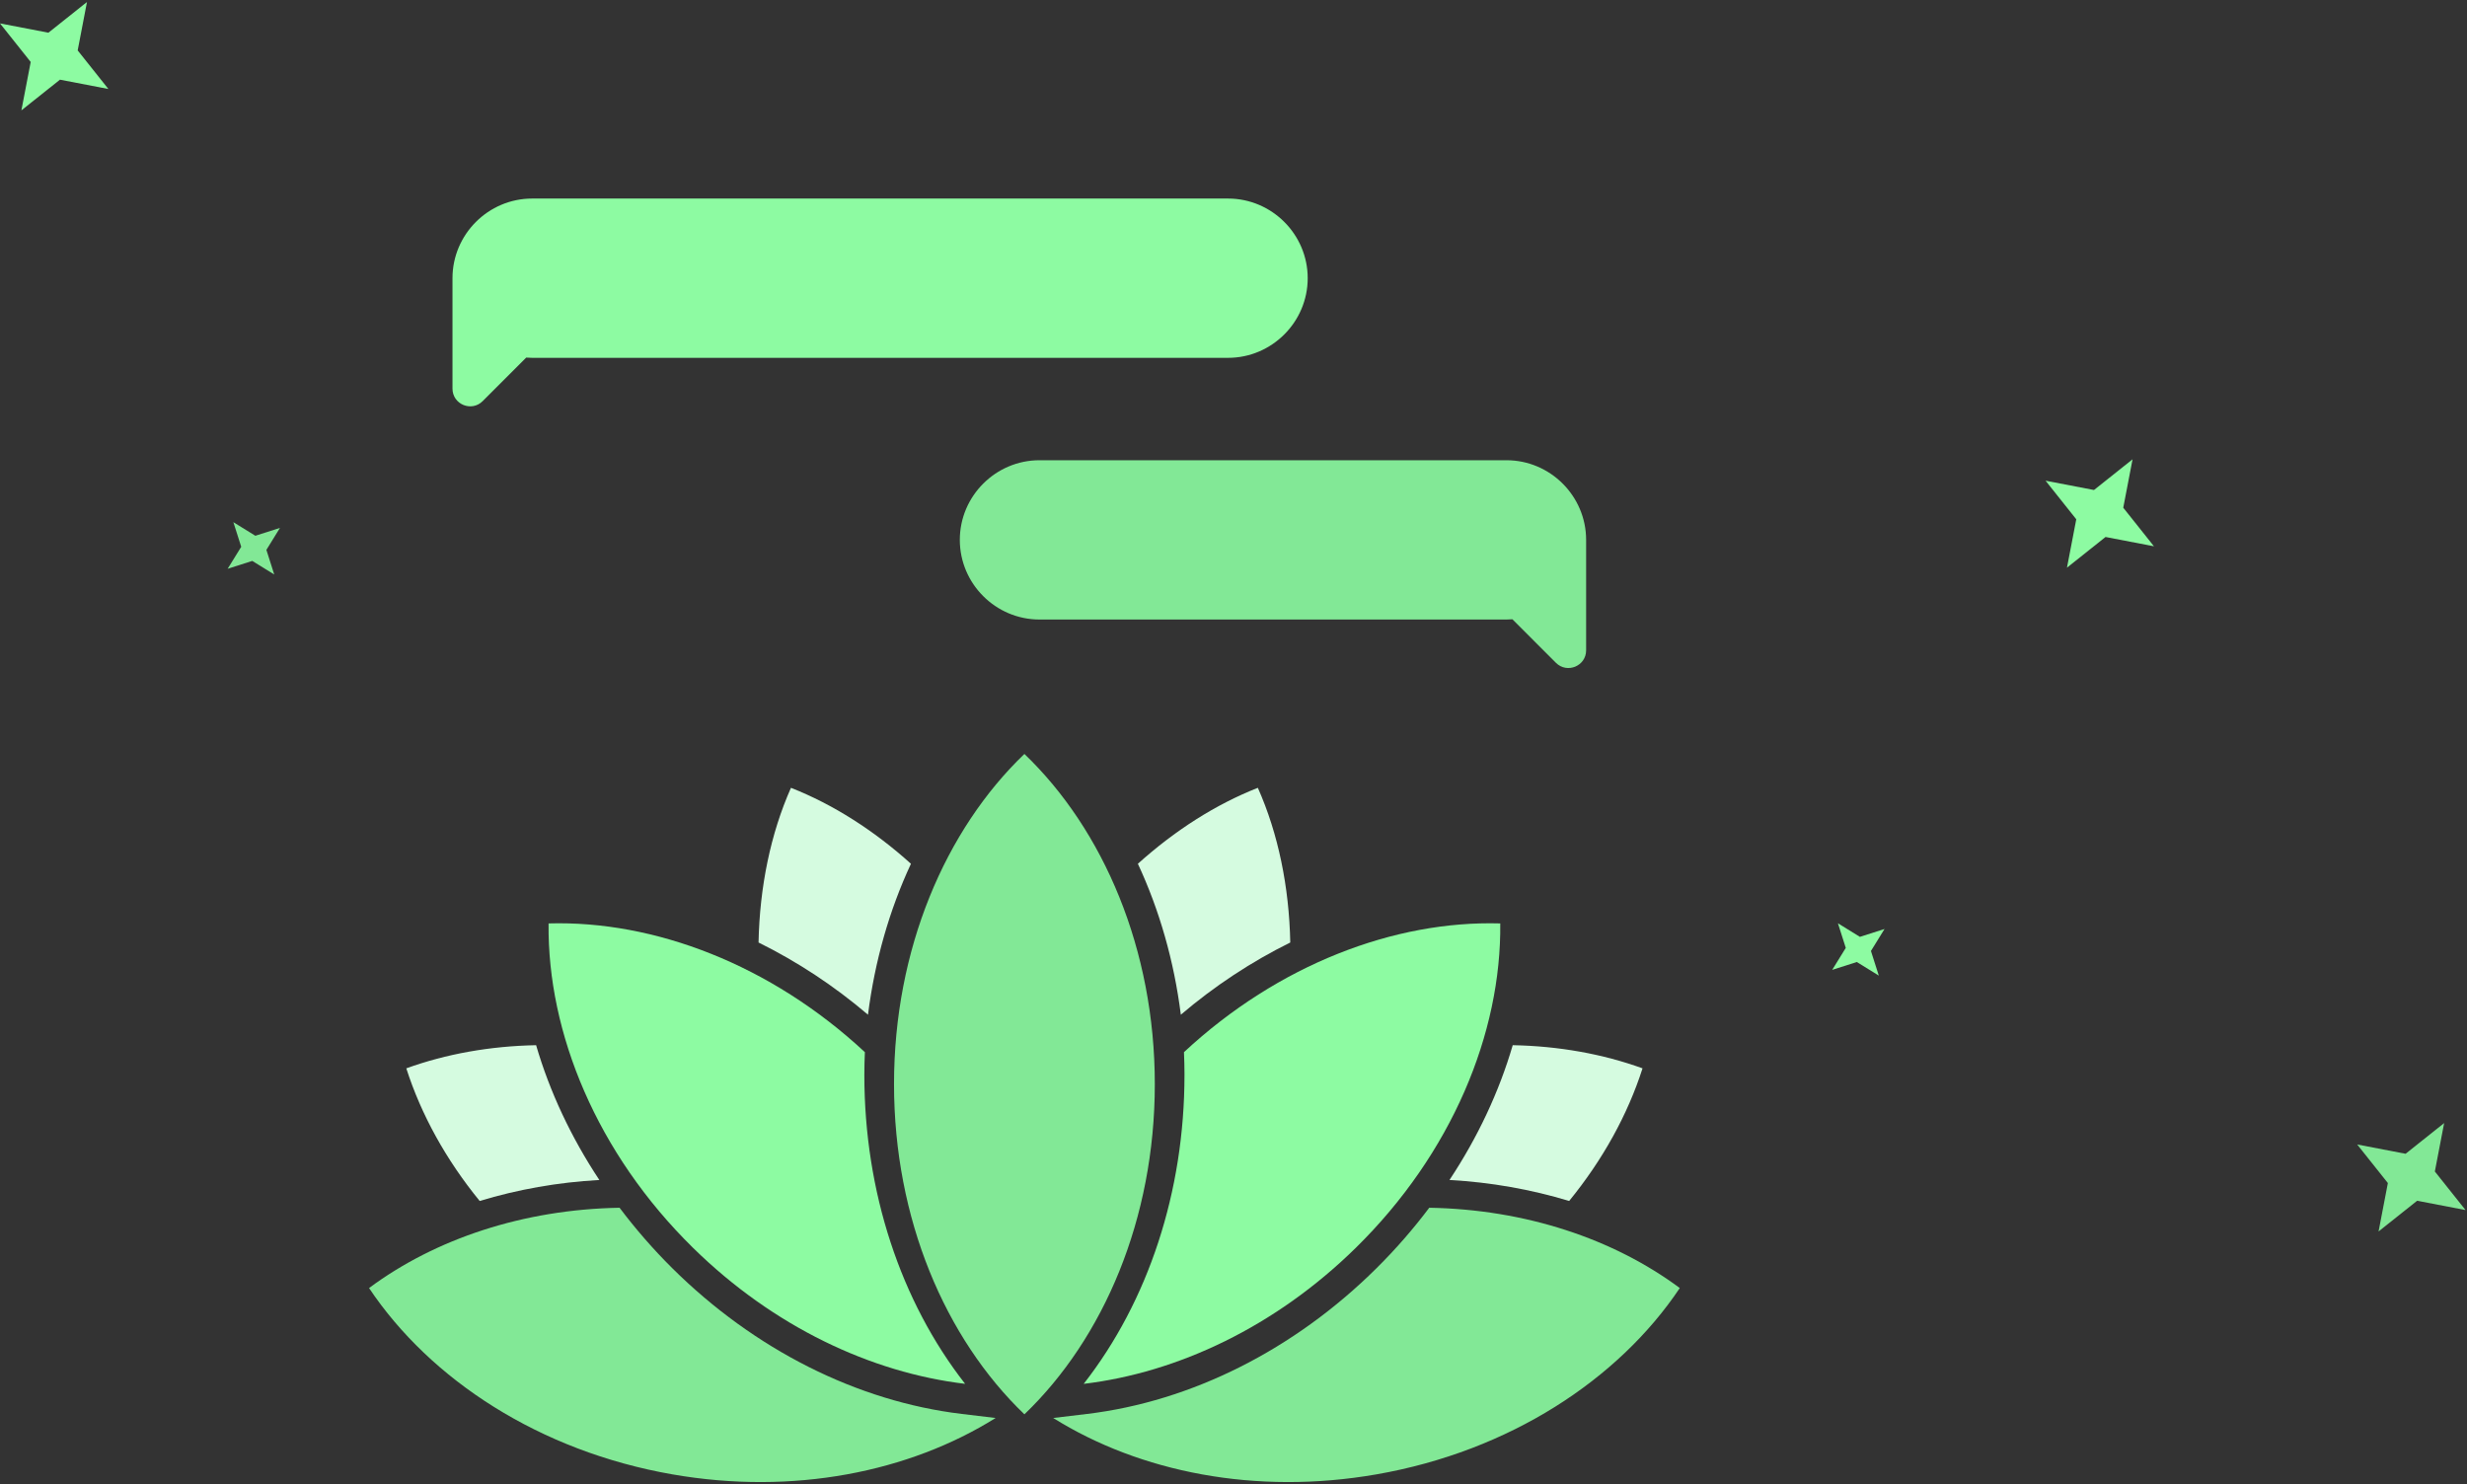 <svg width="615" height="370" viewBox="0 0 615 370" fill="none" xmlns="http://www.w3.org/2000/svg">
<rect x="0" y="0" width="615" height="370" fill="#333333" stroke="none"/>
<g clip-path="url(#clip0_709_10157)">
<path d="M167.6 316.185C162.794 311.423 158.416 306.37 154.451 301.109C130.519 301.523 108.569 308.826 92 321.131C107.311 344.001 134.52 361.799 167.586 367.577C197.758 372.844 226.639 367.008 248.201 353.528L239.759 352.516C213.69 349.387 188.061 336.484 167.597 316.185H167.6Z" fill="#82E896"/>
<path d="M240.598 345.015C224.519 324.435 215.473 297.131 215.473 267.978C215.473 266.082 215.528 264.197 215.605 262.319C192.098 240.454 163.102 229.462 136.755 230.223C136.455 257.586 148.819 287.577 172.769 311.107C192.793 330.771 217.171 342.229 240.602 345.011L240.598 345.015Z" fill="#8DFBA2"/>
<path d="M356.299 301.109C352.342 306.37 347.957 311.42 343.154 316.182C322.691 336.482 297.063 349.386 270.996 352.515L262.554 353.527C284.119 367.008 313.002 372.845 343.165 367.577C376.233 361.802 403.441 344.007 418.755 321.129C402.186 308.827 380.238 301.523 356.299 301.109Z" fill="#82E896"/>
<path d="M295.28 267.978C295.28 297.127 286.239 324.431 270.153 345.015C293.586 342.233 317.967 330.775 337.983 311.107C361.936 287.577 374.296 257.586 374 230.223C347.647 229.462 318.663 240.454 295.152 262.319C295.233 264.2 295.284 266.082 295.284 267.978H295.277H295.28Z" fill="#8DFBA2"/>
<path d="M255.375 187.97C235.624 206.913 222.871 236.729 222.871 270.292C222.871 303.854 235.624 333.66 255.375 352.614C275.127 333.667 287.884 303.854 287.884 270.292C287.884 236.729 275.127 206.923 255.375 187.97Z" fill="#82E896"/>
<path d="M149.414 294.191C142.368 283.559 137.047 272.214 133.646 260.582C122.211 260.8 111.25 262.751 101.288 266.354C104.985 277.901 111.198 289.157 119.58 299.421C129.053 296.544 139.089 294.756 149.414 294.188V294.191Z" fill="#D5FBE0"/>
<path d="M361.34 294.188C371.661 294.756 381.701 296.544 391.175 299.421C399.557 289.157 405.77 277.898 409.467 266.354C399.505 262.751 388.547 260.796 377.109 260.582C373.708 272.214 368.386 283.555 361.34 294.191V294.188Z" fill="#D5FBE0"/>
<path d="M227.092 215.351C217.884 207.054 207.704 200.552 197.18 196.413C192.098 207.868 189.379 221.115 189.098 234.979C198.704 239.729 207.909 245.758 216.382 252.983C218.071 239.631 221.703 226.908 227.092 215.351Z" fill="#D5FBE0"/>
<path d="M321.653 234.979C321.372 221.115 318.661 207.868 313.568 196.413C303.049 200.549 292.873 207.058 283.662 215.351C289.051 226.908 292.683 239.627 294.371 252.983C302.848 245.758 312.051 239.729 321.657 234.979H321.653Z" fill="#D5FBE0"/>
<path d="M306.141 49.5H132.658C121.739 49.5 112.801 58.434 112.801 69.356V96.891C112.801 100.816 117.547 102.783 120.326 100.008L131.183 89.151C131.67 89.187 132.162 89.213 132.658 89.213H306.141C317.06 89.213 325.998 80.279 325.998 69.356C325.998 58.438 317.064 49.5 306.141 49.5V49.5Z" fill="#8DFBA2"/>
<path d="M375.55 114.744H259.128C248.21 114.744 239.272 123.678 239.272 134.6C239.272 145.518 248.206 154.457 259.128 154.457H375.55C376.046 154.457 376.537 154.43 377.025 154.395L387.881 165.252C390.656 168.026 395.406 166.064 395.406 162.135V134.6C395.406 123.682 386.472 114.744 375.55 114.744Z" fill="#82E896"/>
<path d="M531.626 114.513L529.308 126.581L536.96 136.198L524.892 133.879L515.276 141.532L517.594 129.464L509.942 119.847L522.01 122.166L531.626 114.513Z" fill="#8DFBA2"/>
<path d="M21.684 0.5L19.366 12.568L27.018 22.184L14.95 19.866L5.334 27.518L7.653 15.45L0 5.834L12.068 8.153L21.684 0.5Z" fill="#8DFBA2"/>
<path d="M609.304 280.001L606.986 292.07L614.638 301.686L602.57 299.367L592.954 307.02L595.273 294.952L587.62 285.335L599.688 287.654L609.304 280.001Z" fill="#82E896"/>
<path d="M458.176 230.186L463.656 233.572L469.794 231.613L466.408 237.093L468.367 243.231L462.888 239.845L456.749 241.804L460.135 236.324L458.176 230.186Z" fill="#8DFBA2"/>
<path d="M58.176 130.186L63.656 133.572L69.794 131.613L66.408 137.093L68.367 143.231L62.888 139.845L56.749 141.804L60.135 136.324L58.176 130.186Z" fill="#82E896"/>
</g>
<defs>
<clipPath id="clip0_709_10157">
<rect width="615" height="369" fill="white" transform="translate(0 0.5)"/>
</clipPath>
</defs>
</svg>
